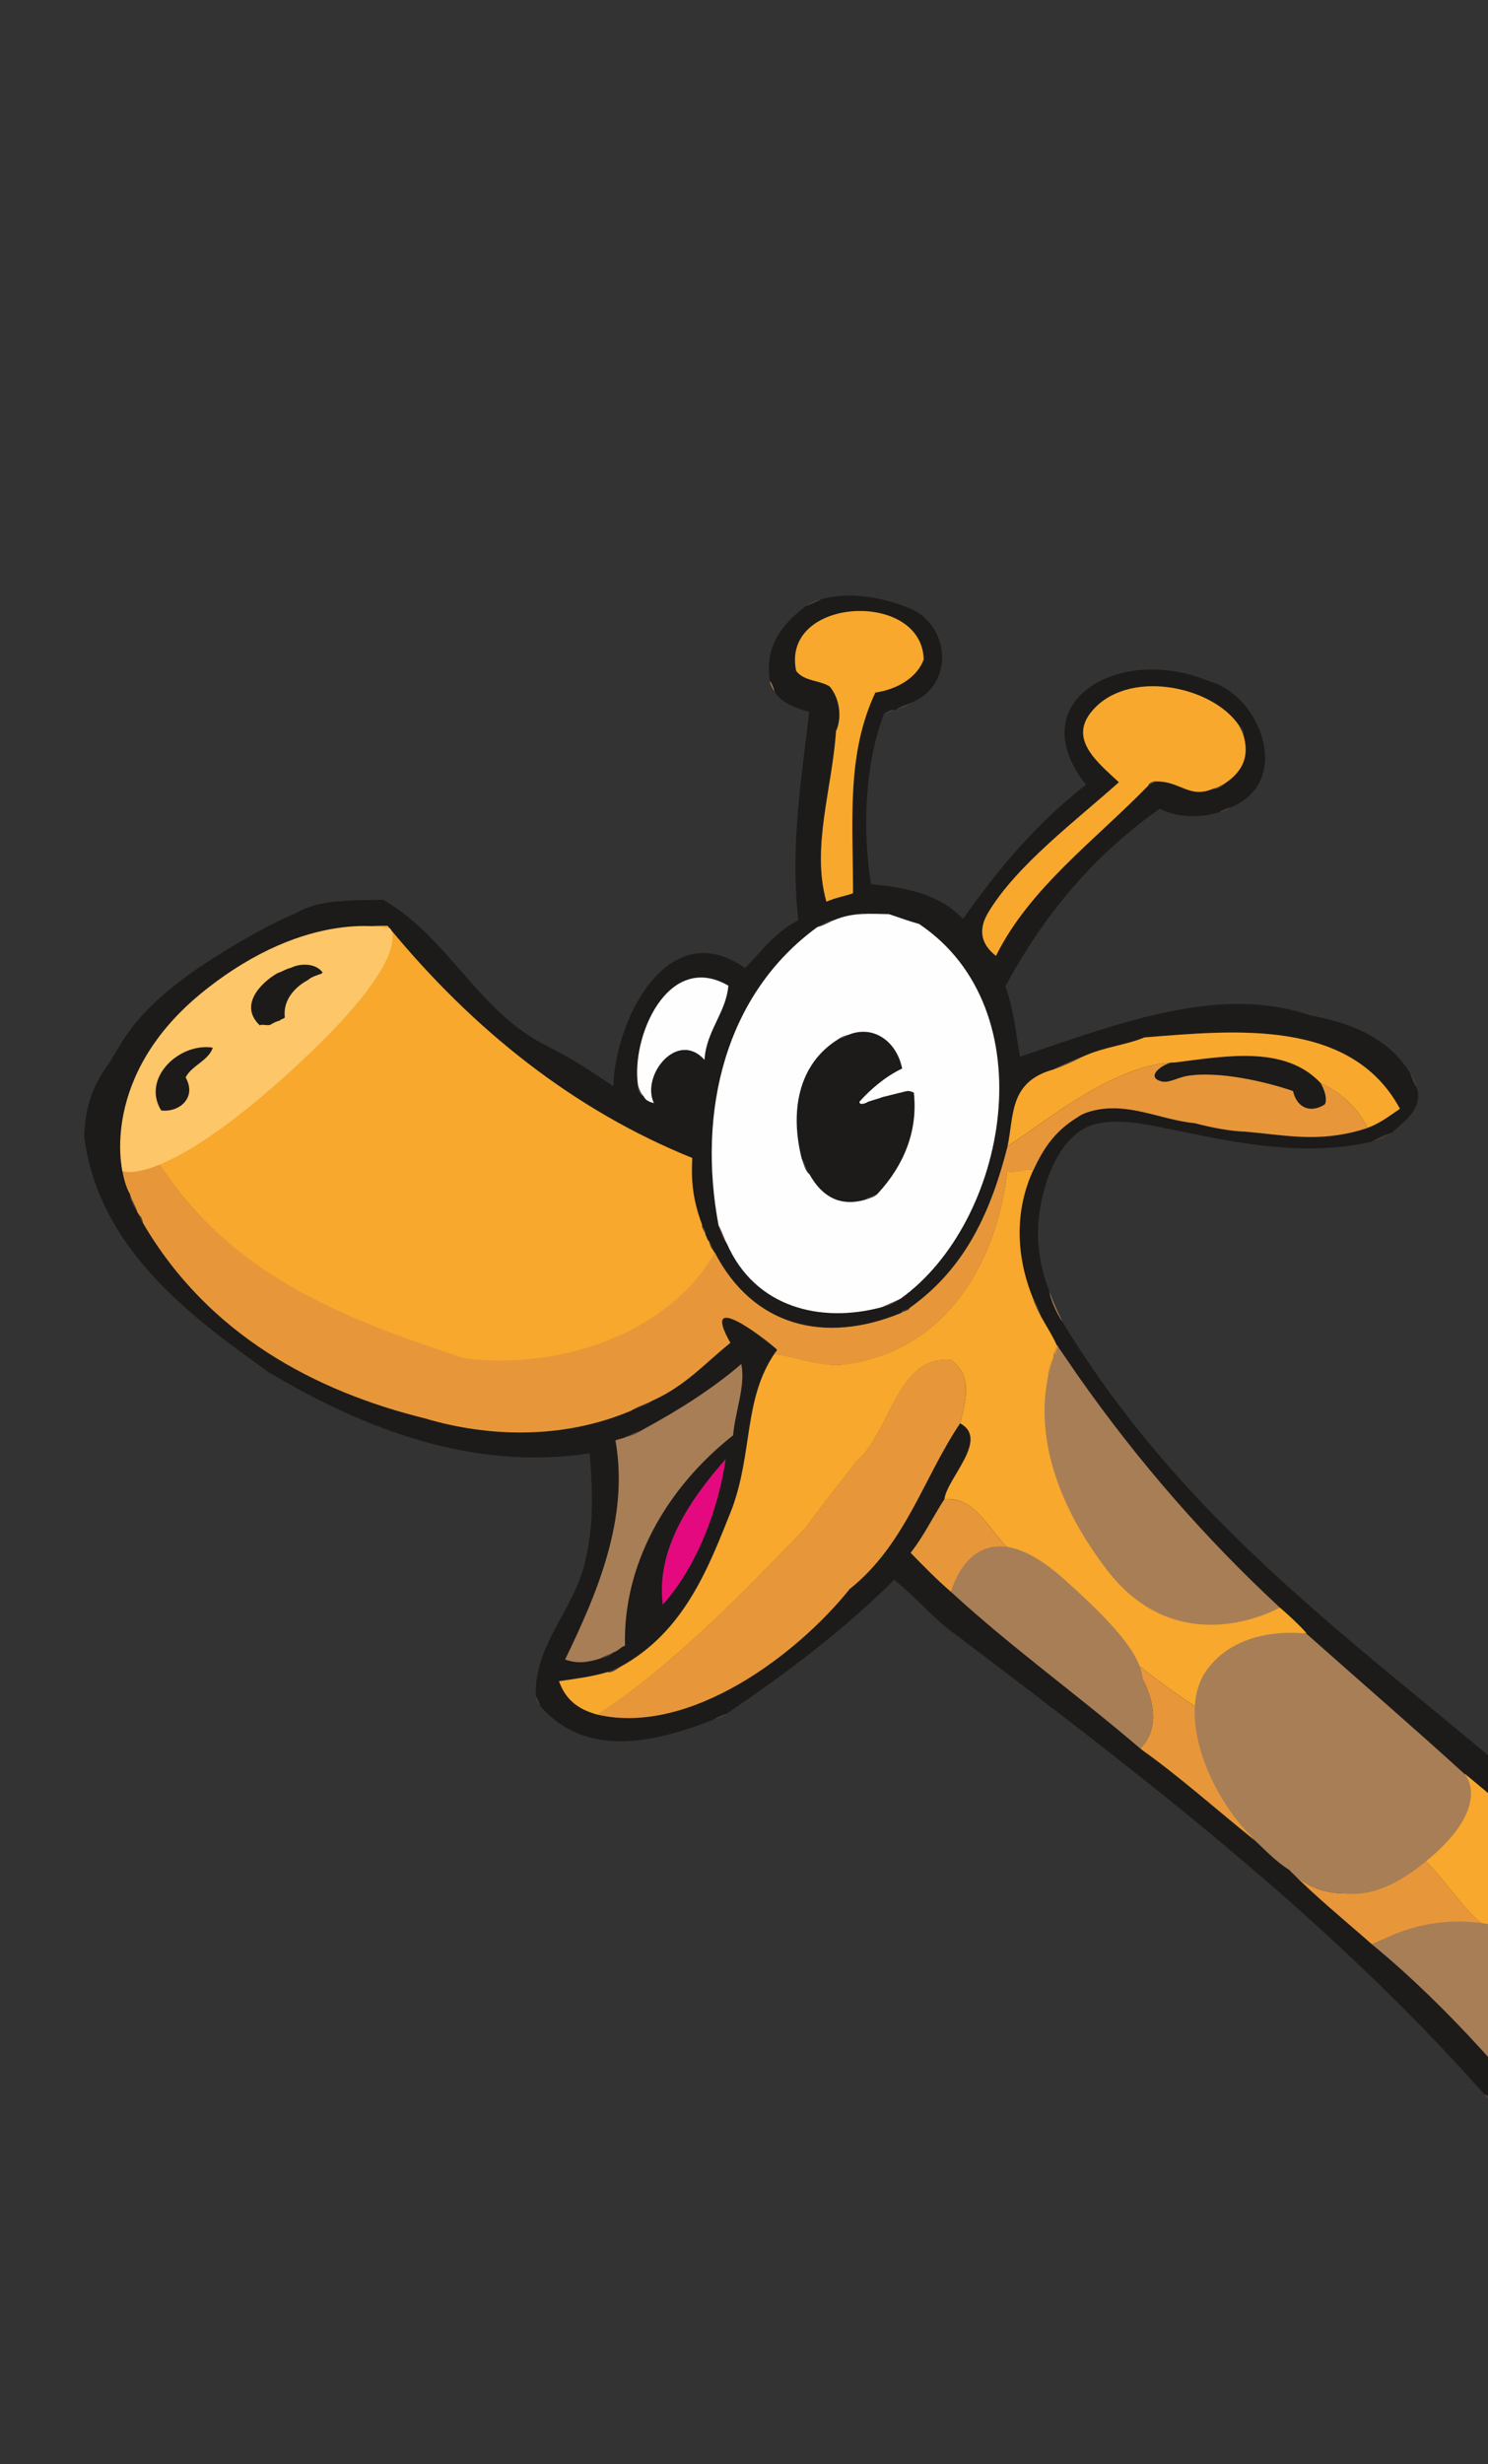 <svg xmlns="http://www.w3.org/2000/svg" width="313" height="518" viewBox="0 0 313 518" fill="none"><rect x="0" y="0" width="313" height="518" fill="#333333" stroke="none"/><g clip-path="url(#clip0_271_876)"><path fill-rule="evenodd" clip-rule="evenodd" d="M169.552 127.373C170.631 126.947 171.736 126.536 172.642 126.005C178.81 124.203 185.842 125.678 191.016 127.728C199.93 131.124 201.048 144.243 191.358 147.849C190.408 148.243 189.32 148.555 188.646 149.124L188.078 149.265C187.578 149.081 186.233 149.764 185.888 150.21C181.988 160.497 181.343 174.064 183.207 185.832C189.724 186.511 197.449 187.666 202.557 193.169C209.801 182.924 217.866 173.176 228.436 164.951C214.469 147.245 235.775 135.367 254.305 143.194C265.089 146.063 272.152 164.267 258.852 169.752C257.895 169.989 257.134 170.336 256.473 170.744C252.227 172.017 247.532 171.863 243.99 169.992C229.442 180.187 219.225 193.003 211.487 207.326C213.284 212.493 213.664 216.896 214.545 222.13C237.07 214.448 257.027 207.083 275.709 213.471C283.63 214.906 291.997 217.928 296.671 225.66C297.03 226.77 297.47 227.732 297.994 228.568C299.483 232.835 295.59 235.579 292.704 238.16C291.136 238.664 289.782 239.307 288.524 240C272.671 243.635 256.39 239.378 242.959 236.718C239.265 235.988 233.321 235.061 229.244 236.674C223.306 239.023 220.32 246.677 219.154 252.099C217.7 258.801 218.199 264.713 220.728 271.512C221.092 273.5 222.375 276.291 223.513 277.897C257.691 334.229 310.284 359.934 351.437 404.676C353.194 407.031 354.663 409.892 356.93 411.399C357.989 412.686 359.131 413.835 360.392 414.785C360.887 415.671 361.618 416.147 362.285 416.746C362.766 416.85 362.846 417.604 363.325 417.698C363.796 418.536 364.461 419.04 365.17 419.469C365.634 419.503 365.499 420.544 366.163 420.231C366.172 420.398 366.277 420.394 366.399 420.374C367.034 421.999 368.384 422.45 369.388 423.474C369.749 423.947 370.057 424.508 370.522 424.806C371.401 425.406 372.137 426.242 372.888 427.053C374.236 428.311 375.521 429.658 376.869 430.915C377.554 431.032 377.6 432.199 378.385 432.163C379.102 433.566 380.344 434.097 381.327 435.074C381.351 435.301 381.451 435.404 381.61 435.407C383.799 437.538 385.717 440.118 387.644 442.686L381.909 444.104C381.544 443.696 381.188 443.286 380.83 442.865C380.771 442.88 380.701 442.897 380.641 442.912C376.725 438.588 372.566 434.653 368.515 430.553C353.472 414.789 338.515 398.899 322.223 385.226C317.805 381.016 313.238 377.054 308.571 373.245C308.439 373.097 308.317 372.947 308.098 372.959C297.093 362.953 285.876 353.286 274.78 343.419L274.733 343.229C272.985 341.296 271.102 339.588 269.189 337.929C252.163 322.147 236.552 304.042 222.586 283.175C222.561 282.948 222.462 282.845 222.303 282.843C221.328 280.612 220.098 278.806 218.985 276.79C218.493 275.183 217.855 273.845 217.145 272.6C213.341 263.04 213.728 253.653 217.389 245.864C219.504 241.363 222.33 237.302 227.048 234.385C227.993 234.31 228.2 233.782 229.095 233.677C236.872 231.319 243.953 235.39 251.256 236.076C254.746 236.666 257.679 237.574 261.985 237.867C270.805 238.655 277.251 240.158 286.479 237.462C289.902 236.456 292.068 234.69 294.459 233.059C284.098 213.846 259.186 216.625 240.746 218.057C236.464 219.784 232.618 219.94 227.82 222.06C226.122 222.597 223.289 223.849 221.45 224.845C212.207 227.438 213.277 234.588 211.927 240.936C208.599 253.882 203.506 266.279 191.306 274.928C190.852 275.359 189.671 275.333 189.553 275.966C173.257 282.691 158.269 278.656 150.318 263.238C150.181 263.113 150.042 262.978 149.988 262.715C149.722 262.07 149.542 261.298 149.136 260.9C148.756 260.644 148.635 259.942 148.382 259.474C148.664 258.991 147.864 258.022 147.673 257.422C145.64 252.028 145.359 247.855 145.607 243.381C121.017 233.469 99.608 216.649 81.522 194.574C53.694 194.203 21.993 218.738 25.737 246.153C25.909 247.277 26.48 249.628 27.34 251.007C27.25 252.143 28.259 253.781 28.85 254.674C28.914 255.019 29.178 255.017 29.227 255.387C29.445 256.012 29.648 256.662 30.031 257.013C43.889 280.695 66.535 292.457 89.382 298.102C102.574 302.019 118.312 302.582 132.727 296.471C134.335 295.829 136.128 295.29 137.239 294.347C144.212 291.222 148.363 286.398 153.595 282.219C147.257 271.017 160.084 280.688 163.415 283.63C163.379 284.042 162.945 284.213 162.845 284.577C156.392 294.17 158.316 305.203 153.955 317.089C149.111 329.212 144.061 342.977 130.343 350.411C129.363 350.685 128.757 351.185 127.774 351.449C124.333 352.47 121.113 352.842 117.561 353.371C119.085 357.735 122.184 359.482 125.763 360.432C145.159 364.788 167.669 347.765 178.701 334.006C190.468 324.636 194.236 310.563 201.936 299.165C208.165 302.525 199.153 310.715 198.628 315.14C196.204 318.858 194.302 322.892 191.536 326.387C194.294 329.237 197.067 332.062 200.023 334.598C212.964 346.49 226.666 356.232 240.072 367.733C247.948 373.305 256.03 380.523 263.961 386.877C266.289 389.016 268.465 391.395 271.113 392.989C276.726 398.696 282.822 403.616 288.737 408.835C304.488 421.814 319.025 438.403 332.698 456.244L328.48 457.288C327.401 455.751 326.248 454.34 324.914 453.227C322.828 450.784 320.675 448.453 318.379 446.358C317.455 444.932 316.263 443.965 315.107 442.925L315.06 442.735C314.292 441.599 313.387 440.678 312.211 440.205C278.429 402.242 239.777 372.961 201.268 343.783C196.522 340.47 192.647 335.711 188.089 332.087C177.819 342.338 165.771 351.512 152.9 360.19C151.793 360.549 150.833 360.988 150 361.512C136.184 366.923 122.83 369.112 113.594 358.595C113.331 357.875 113.081 357.12 112.698 356.6C112.281 345.842 120.643 338.576 123.053 328.381C124.857 320.744 124.742 314.504 124.05 305.5C99.527 309.254 76.731 300.435 56.767 288.604C41.217 277.506 20.732 262.972 17.707 238.89C17.998 229.283 21.918 225.237 23.221 223.059C27.143 216.542 30.657 208.757 55.154 195.358C55.608 195.14 56.713 194.474 60.619 192.638C61.432 192.374 63.248 191.415 63.937 191.075C64.48 190.92 65.348 190.535 65.984 190.367C69.844 189.116 77.471 189.191 80.624 189.143C94.507 197.228 100.401 212.455 114.782 219.727C119.935 222.292 124.509 225.254 129.006 228.332C129.397 214.468 140.443 192.039 156.725 203.487C160.208 199.985 162.917 196.005 167.944 193.436C166.118 177.84 168.706 163.104 170.21 149.633C167.794 149.021 164.288 147.767 162.915 145.381C162.688 144.504 162.408 143.714 161.97 143.186C160.706 136.021 164.491 131.171 169.552 127.373ZM194.304 138.625C193.959 123.967 164.248 125.44 167.476 141.018C169.144 143.267 172.364 142.938 174.547 144.318C176.971 147.271 176.96 151.463 175.859 153.687C175.093 165.693 170.625 178.178 173.84 189.549C176.014 188.587 177.667 188.422 179.44 187.761C179.443 172.54 177.982 158.678 184.131 145.585C189.116 144.861 193.048 142.149 194.304 138.625ZM260.646 152.529C255.041 144.073 236.949 140.412 229.505 149.72C224.841 155.551 230.977 160.334 235.367 164.435C226.467 172.395 213.77 181.942 207.869 191.845C205.902 195.142 206.1 198.296 209.514 200.931C216.506 186.76 230.292 176.689 241.578 165.115C242.074 164.77 242.67 164.485 243.389 164.265C248.34 164.26 250.216 167.953 255.254 165.774C255.892 166.04 257.149 165.305 257.444 164.829C261.446 162.227 262.938 158.931 261.504 154.332C261.749 153.911 261.084 152.718 260.653 152.517L260.646 152.529ZM175.589 193.37C174.617 193.377 172.943 194.353 171.93 194.879C152.413 209.072 146.668 233.806 151.159 257.61C151.326 258.502 152.132 260.647 152.906 261.421C158.847 274.917 172.658 278.215 185.441 274.788C186.527 274.689 188.563 273.761 189.431 272.995C211.898 256.906 220.279 212.322 193.337 194.23C191.168 193.632 189.111 192.846 186.984 192.163C183.03 192.091 179.442 191.748 175.589 193.37ZM135.359 230.399C135.801 231.371 136.667 231.623 137.536 231.886C134.774 226.067 142.483 216.46 148.185 222.782C148.536 216.713 152.745 212.851 153.197 207.192C140.478 199.837 132.62 218.041 134.214 228.253C134.039 228.826 134.646 230.384 135.349 230.401L135.359 230.399ZM129.003 347.348C130.09 347.037 130.443 346.282 131.478 345.93C131.028 329.177 139.881 313.029 154.214 301.709C154.716 296.378 156.863 291.37 155.948 286.728C149.945 291.894 142.849 296.406 135.176 300.553C133.964 300.959 132.874 301.43 131.896 301.969C130.891 302.44 130.31 302.446 129.47 302.77C132.381 318.947 125.796 334.639 118.883 348.833C121.481 349.75 123.567 349.457 126.29 348.613C126.766 348.57 128.621 347.984 129.001 347.338L129.003 347.348ZM139.417 337.295C146.739 329.162 151.194 316.839 152.624 306.748C144.905 315.499 137.982 325.887 139.417 337.295Z" fill="#1D1B19"></path><path fill-rule="evenodd" clip-rule="evenodd" d="M61.447 203.008C63.474 202.008 66.652 201.975 68.143 203.982C68.003 204.059 68 204.219 67.811 204.266C66.786 204.615 65.726 204.951 65.1 205.541C61.934 207.247 59.803 210.054 60.193 213.426C60.017 213.745 59.325 213.768 59.15 214.087C58.322 214.292 57.706 214.625 57.149 214.985C56.396 215.235 55.241 214.757 54.961 215.123C50.613 211.065 54.747 206.384 58.688 204.093C59.74 203.812 60.332 203.252 61.447 203.008Z" fill="#1D1B19"></path><path fill-rule="evenodd" clip-rule="evenodd" d="M45.036 219.795C44.174 222.511 40.549 223.556 39.325 226.055C41.776 230.317 37.903 233.481 34.181 232.98C30.01 226.216 37.977 218.677 45.034 219.785" fill="#1D1B19"></path><path fill-rule="evenodd" clip-rule="evenodd" d="M178.534 217.49C183.821 215.376 188.653 218.996 189.766 224.608C186.202 226.285 183.718 228.607 181.497 231.097C181.176 231.124 181.213 231.358 180.976 231.428C181.274 231.821 181.95 231.6 182.586 231.432C183.43 231.51 184.758 230.63 185.723 230.253C186.373 230.528 187.257 229.567 188.149 229.452C190.116 229.061 190.819 229.036 192.23 229.652C193.132 237.659 190.174 244.956 184.596 250.939C183.735 251.396 182.573 251.662 181.884 252.214C176.519 253.711 172.791 251.345 170.26 246.806C169.584 245.955 169.328 244.406 168.655 243.565C166.177 233.847 167.729 223.737 176.352 218.422C177.227 218.195 178.015 217.915 178.542 217.478" fill="#1D1B19"></path><path fill-rule="evenodd" clip-rule="evenodd" d="M277.822 227.689C278.537 228.997 279.253 230.825 278.715 232.114C275.951 233.943 272.899 233.202 271.975 229.337C266.121 227.317 256.195 225.052 249.627 226.178C247.605 226.519 245.843 227.739 244.264 227.303C240.357 226.222 245.713 222.85 247.31 223.314C258.097 221.961 270.349 219.726 277.832 227.687" fill="#1D1B19"></path><path fill-rule="evenodd" clip-rule="evenodd" d="M267.829 338.062C268.308 338.028 268.152 337.611 268.73 337.638C268.822 337.838 269.013 337.886 269.203 337.924C268.843 338.437 268.54 337.642 267.876 338.252L267.829 338.062Z" fill="#E79739"></path><path fill-rule="evenodd" clip-rule="evenodd" d="M169.552 127.373C170.201 126.788 172.011 126.064 172.642 126.004C171.749 126.543 170.631 126.947 169.552 127.373Z" fill="#4C3E36"></path><path fill-rule="evenodd" clip-rule="evenodd" d="M161.97 143.185C162.407 143.714 162.687 144.503 162.915 145.38C162.552 144.897 161.892 143.512 161.97 143.185Z" fill="#A87E56"></path><path fill-rule="evenodd" clip-rule="evenodd" d="M112.742 356.619C113.127 357.15 113.375 357.895 113.638 358.615C113.215 358.316 112.639 356.889 112.742 356.619Z" fill="#4C3E36"></path><path fill-rule="evenodd" clip-rule="evenodd" d="M150.047 361.542C150.871 361.021 151.841 360.579 152.948 360.22C152.164 360.775 151.229 361.229 150.047 361.542Z" fill="#4C3E36"></path><path fill-rule="evenodd" clip-rule="evenodd" d="M348.002 452.49C345.109 447.298 341.583 443.142 338.556 438.174C332.924 430.509 330.955 418.396 324.033 412.874C324.018 412.814 324.001 412.744 323.986 412.684C322.277 409.967 319.813 408.519 317.354 407.048L317.164 407.095C309.084 405.106 305.352 395.921 299.21 390.726C299.319 389.713 300.536 389.369 300.881 388.499C301.048 388.489 301.044 388.385 301.024 388.262C303.652 385.152 305.771 381.742 306.883 377.723C306.868 377.663 306.851 377.593 306.836 377.533C307.491 376.629 307.408 374.326 308.604 373.256C313.271 377.066 317.839 381.027 322.256 385.238C322.333 385.378 322.492 385.381 322.539 385.571C322.06 387.482 321.858 389.834 323.383 392.235L323.571 392.995C326.106 399.177 327.629 405.334 331.324 410.477C331.324 410.646 331.438 410.639 331.56 410.62C332.529 412.141 333.603 413.487 334.927 414.433L334.974 414.623C335.849 416.835 337.529 417.724 338.765 419.338L338.812 419.528C339.893 420.777 341.344 422.837 342.225 423.531L342.415 423.484C344.118 426.563 345.921 429.49 347.812 432.257C347.822 432.424 347.927 432.42 348.049 432.4C350.103 435.827 353.118 435.824 356.586 435.942L356.776 435.895C359.791 437.09 366.155 433.766 368.413 430.789C368.58 430.78 368.575 430.675 368.556 430.552C372.607 434.652 376.766 438.587 380.682 442.911C380.372 443.497 380.069 444.07 379.796 444.636L348.034 452.493L348.002 452.49Z" fill="#F7A82D"></path><path fill-rule="evenodd" clip-rule="evenodd" d="M220.727 271.512C221.565 273.786 222.53 275.849 223.513 277.897C222.375 276.291 221.095 273.51 220.727 271.512Z" fill="#A87E56"></path><path fill-rule="evenodd" clip-rule="evenodd" d="M288.532 239.998C289.789 239.305 291.143 238.663 292.712 238.158C291.544 238.913 290.088 239.486 288.532 239.998Z" fill="#4C3E36"></path><path fill-rule="evenodd" clip-rule="evenodd" d="M296.68 225.658C297.234 226.444 297.688 227.382 298.002 228.566C297.48 227.741 297.039 226.768 296.68 225.658Z" fill="#4C3E36"></path><path fill-rule="evenodd" clip-rule="evenodd" d="M256.477 170.731C257.138 170.324 257.899 169.977 258.856 169.74C258.354 170.15 256.86 170.785 256.477 170.731Z" fill="#4C3E36"></path><path fill-rule="evenodd" clip-rule="evenodd" d="M185.887 150.21C186.232 149.764 187.576 149.081 188.077 149.265C187.314 149.56 186.65 149.915 185.887 150.21Z" fill="#4C3E36"></path><path fill-rule="evenodd" clip-rule="evenodd" d="M188.633 149.126C189.307 148.557 190.384 148.248 191.344 147.851C190.68 148.418 189.758 148.838 188.633 149.126Z" fill="#4C3E36"></path><path fill-rule="evenodd" clip-rule="evenodd" d="M217.164 272.594C217.874 273.839 218.512 275.177 219.005 276.784C218.312 275.524 217.669 274.166 217.164 272.594Z" fill="#4C3E36"></path><path fill-rule="evenodd" clip-rule="evenodd" d="M221.485 224.856C223.323 223.861 226.157 222.608 227.855 222.072C225.859 223.074 223.814 224.047 221.485 224.856Z" fill="#4C3E36"></path><path fill-rule="evenodd" clip-rule="evenodd" d="M189.578 275.992C189.699 275.368 190.888 275.381 191.332 274.953C191.211 275.577 190.023 275.563 189.578 275.992Z" fill="#4C3E36"></path><path fill-rule="evenodd" clip-rule="evenodd" d="M149.146 260.926C149.562 261.322 149.732 262.097 149.998 262.742C149.562 262.393 149.312 261.723 149.146 260.926Z" fill="#4C3E36"></path><path fill-rule="evenodd" clip-rule="evenodd" d="M147.689 257.449C147.88 258.049 148.678 259.008 148.398 259.501C148.254 258.837 147.436 257.883 147.689 257.449Z" fill="#4C3E36"></path><path fill-rule="evenodd" clip-rule="evenodd" d="M25.75 246.191C22.014 218.764 53.717 194.238 81.535 194.612C99.621 216.687 121.033 233.516 145.621 243.419C145.372 247.892 145.641 252.058 147.686 257.46C147.433 257.894 148.249 258.838 148.395 259.512C148.65 259.99 148.769 260.682 149.149 260.938C149.315 261.735 149.563 262.395 150.001 262.753C150.065 263.013 150.194 263.151 150.331 263.276C142.748 280.838 119.291 289.154 98.011 286.293C73.875 278.305 49.097 268.789 33.105 244.181C30.467 244.769 27.351 246.93 25.742 246.203M34.179 232.99C37.901 233.491 41.772 230.317 39.323 226.065C40.547 223.566 44.172 222.521 45.034 219.805C37.977 218.697 30.011 226.236 34.181 233L34.179 232.99ZM61.442 203.008C60.637 202.793 59.28 203.638 58.684 204.093C54.742 206.384 50.608 211.065 54.956 215.123C55.236 214.757 56.392 215.235 57.145 214.985C57.436 215.093 58.748 214.451 59.145 214.087C59.32 213.768 60.013 213.745 60.188 213.426C59.791 210.067 61.929 207.247 65.095 205.541C66.045 205.147 67.132 204.836 67.806 204.266C67.996 204.219 67.998 204.059 68.138 203.982C66.647 201.975 63.48 202.006 61.442 203.008Z" fill="#F7A82D"></path><path fill-rule="evenodd" clip-rule="evenodd" d="M27.359 251.043C27.75 252.453 28.456 253.339 28.87 254.711C28.278 253.818 27.27 252.179 27.359 251.043Z" fill="#4C3E36"></path><path fill-rule="evenodd" clip-rule="evenodd" d="M132.75 296.506C134.008 295.644 135.828 295.13 137.263 294.383C136.142 295.328 134.359 295.864 132.75 296.506Z" fill="#4C3E36"></path><path fill-rule="evenodd" clip-rule="evenodd" d="M127.813 351.481C128.793 351.207 129.399 350.707 130.381 350.443C129.807 350.861 128.607 351.741 127.813 351.481Z" fill="#4C3E36"></path><path fill-rule="evenodd" clip-rule="evenodd" d="M201.962 299.19C194.265 310.597 190.484 324.663 178.726 334.031C167.695 347.79 145.187 364.823 125.789 360.457C142.207 349.48 156.133 334.973 169.489 321.158C172.525 316.833 176.642 311.784 180.155 307.203C187.416 301.091 188.577 284.734 200.085 285.908C204.715 289.355 203.051 294.391 201.96 299.18" fill="#E79739"></path><path fill-rule="evenodd" clip-rule="evenodd" d="M198.659 315.163C199.186 310.748 208.198 302.558 201.967 299.188C203.068 294.397 204.73 289.351 200.092 285.916C188.587 284.753 187.423 301.099 180.162 307.212C176.66 311.79 172.533 316.842 169.497 321.167C156.131 334.984 142.215 349.489 125.796 360.465C122.225 359.503 119.118 357.768 117.594 353.404C121.146 352.875 124.357 352.506 127.808 351.482C128.602 351.742 129.8 350.852 130.376 350.444C144.094 343.01 149.145 329.245 153.988 317.122C158.36 305.233 156.425 294.203 162.878 284.61C167.507 285.141 172.875 287.462 177.736 286.79C200.54 283.663 209.96 263.217 211.852 246.224C213.99 246.608 215.801 245.587 217.403 245.859C213.739 253.638 213.364 263.033 217.158 272.595C217.663 274.167 218.306 275.525 218.999 276.785C220.101 278.804 221.331 280.61 222.316 282.838C222.327 283.652 221.691 284.074 221.602 284.828L221.696 285.208C221.151 286.213 220.354 288.213 220.495 290.151C220.51 290.211 220.527 290.281 220.542 290.341C220.533 290.947 219.725 292.6 220.349 293.623L220.442 294.003C220.413 294.827 220.002 297.443 221.051 298.902C221.066 298.962 221.083 299.031 221.098 299.091C221.481 303.207 222.625 306.679 224.586 310.755L224.727 311.325C226.539 316.127 228.12 321.707 231.11 325.709C231.157 325.983 231.214 326.256 231.44 326.232C231.959 328.585 233.605 329.08 234.854 330.234L234.901 330.424C238.113 334.042 242.158 336.277 246.608 337.838C246.668 337.823 246.738 337.806 246.798 337.791C248.342 338.131 249.389 338.943 251.495 338.857L251.685 338.81C252.554 338.775 254.163 339.586 255.245 339.34L255.624 339.246C259.932 339.379 263.355 339.572 267.634 338.089L267.824 338.042L267.871 338.232C268.535 337.623 268.847 338.415 269.197 337.904C271.11 339.563 272.993 341.272 274.741 343.205C272.419 344.129 270.083 343.582 267.427 344.611C267.367 344.625 267.297 344.643 267.238 344.657C264.828 344.713 258.71 346.289 257.256 349.141C257.196 349.156 257.127 349.174 257.067 349.188C254.749 350.812 253.361 352.99 252.833 355.687L252.88 355.877C252.357 356.802 252.208 357.953 251.588 358.827C245.896 355.112 240.432 351.033 235.238 346.505L235.049 346.552C232.646 341.419 229.132 338.12 225.242 335.444C225.183 335.459 225.113 335.476 225.053 335.491C221.124 332.612 218.145 326.73 213.159 326.511C208.393 322.598 205.623 314.565 198.654 315.143" fill="#F7A82D"></path><path fill-rule="evenodd" clip-rule="evenodd" d="M315.094 442.757C314.444 442.398 314.097 441.551 313.345 441.376C312.999 440.963 312.431 440.934 312.258 440.234C313.423 440.71 314.328 441.631 315.106 442.765" fill="#4C3E36"></path><path fill-rule="evenodd" clip-rule="evenodd" d="M184.125 145.584C177.979 158.686 179.449 172.546 179.434 187.76C177.651 188.423 175.998 188.588 173.834 189.548C170.609 178.18 175.077 165.694 175.853 153.686C176.951 151.452 176.972 147.258 174.541 144.316C172.356 142.926 169.135 143.256 167.47 141.017C164.242 125.439 193.953 123.966 194.298 138.624C193.042 142.148 189.11 144.86 184.125 145.584Z" fill="#F7A82D"></path><path fill-rule="evenodd" clip-rule="evenodd" d="M241.584 165.122C241.548 164.548 243.026 164.065 243.395 164.271C242.686 164.489 242.08 164.776 241.584 165.122Z" fill="#4C3E36"></path><path fill-rule="evenodd" clip-rule="evenodd" d="M255.25 165.784C256.175 165.587 256.714 165.157 257.44 164.839C257.145 165.315 255.89 166.061 255.25 165.784Z" fill="#4C3E36"></path><path fill-rule="evenodd" clip-rule="evenodd" d="M261.494 154.333C262.928 158.932 261.448 162.236 257.434 164.831C256.708 165.148 256.181 165.586 255.244 165.775C250.206 167.955 248.329 164.261 243.378 164.266C243.01 164.06 241.531 164.543 241.567 165.117C230.271 176.693 216.496 186.761 209.503 200.932C206.09 198.298 205.891 195.143 207.859 191.846C213.759 181.944 226.457 172.397 235.356 164.436C230.964 160.326 224.841 155.55 229.495 149.722C236.929 140.416 255.02 144.077 260.635 152.531C260.921 153.128 261.246 153.674 261.486 154.346" fill="#F7A82D"></path><path fill-rule="evenodd" clip-rule="evenodd" d="M260.641 152.529C261.069 152.72 261.737 153.923 261.492 154.345C261.251 153.672 260.926 153.127 260.641 152.529Z" fill="#4C3E36"></path><path fill-rule="evenodd" clip-rule="evenodd" d="M25.756 246.191C27.365 246.917 30.481 244.757 33.119 244.168C49.111 268.776 73.658 277.575 97.792 285.553C119.939 288.2 141.842 278.773 150.345 263.263C158.296 278.681 173.282 282.706 189.58 275.992C190.034 275.561 191.215 275.587 191.333 274.953C203.533 266.304 208.626 253.907 211.954 240.961C221.211 234.874 234.759 223.589 247.308 223.328C245.712 222.864 240.355 226.236 244.263 227.316C245.852 227.75 247.616 226.54 249.625 226.191C256.194 225.065 266.119 227.33 271.974 229.35C272.898 233.216 275.949 233.957 278.714 232.127C279.252 230.838 278.536 229.011 277.821 227.703C281.754 229.572 285.16 232.347 287.536 236.818C287.699 237.351 286.33 236.947 286.493 237.479C277.263 240.165 270.817 238.663 261.999 237.884C258.977 237.815 254.961 237.069 251.27 236.094C243.968 235.408 236.877 231.339 229.11 233.695C227.556 234.174 226.965 234.649 226.528 234.938C221.813 237.865 219.511 241.393 217.406 245.891C215.804 245.619 213.983 246.642 211.856 246.256C209.963 263.25 200.544 283.695 177.739 286.822C172.889 287.492 167.518 285.161 162.882 284.642C162.98 284.268 163.416 284.107 163.452 283.695C160.121 280.754 147.294 271.082 153.632 282.284C148.4 286.463 144.249 291.287 137.276 294.412C135.841 295.159 134.024 295.683 132.764 296.536C118.349 302.647 102.611 302.085 89.419 298.167C66.562 292.524 43.916 280.763 30.068 257.078C29.918 256.341 29.725 255.688 29.264 255.452C29.215 255.083 28.951 255.084 28.887 254.739C28.473 253.367 27.767 252.481 27.376 251.072C26.515 249.684 25.946 247.342 25.774 246.218" fill="#E79739"></path><path fill-rule="evenodd" clip-rule="evenodd" d="M58.685 204.093C59.281 203.638 60.639 202.793 61.443 203.007C60.339 203.249 59.737 203.811 58.685 204.093Z" fill="#4C3E36"></path><path fill-rule="evenodd" clip-rule="evenodd" d="M57.149 214.984C57.703 214.613 58.309 214.283 59.149 214.086C58.762 214.447 57.44 215.092 57.149 214.984Z" fill="#4C3E36"></path><path fill-rule="evenodd" clip-rule="evenodd" d="M65.094 205.54C65.721 204.951 66.78 204.614 67.805 204.265C67.131 204.835 66.054 205.144 65.094 205.54Z" fill="#A87E56"></path><path fill-rule="evenodd" clip-rule="evenodd" d="M171.927 194.88C172.94 194.353 174.614 193.377 175.586 193.37C174.329 193.851 173.383 194.52 171.927 194.88Z" fill="#4C3E36"></path><path fill-rule="evenodd" clip-rule="evenodd" d="M151.154 257.61C151.84 258.713 152.253 260.255 152.901 261.42C152.128 260.647 151.322 258.502 151.154 257.61Z" fill="#4C3E36"></path><path fill-rule="evenodd" clip-rule="evenodd" d="M185.446 274.785C186.805 274.205 188.139 273.61 189.436 272.992C188.57 273.768 186.532 274.686 185.446 274.785Z" fill="#4C3E36"></path><path fill-rule="evenodd" clip-rule="evenodd" d="M134.219 228.25C134.499 229.125 134.849 229.898 135.354 230.398C134.654 230.391 134.044 228.824 134.219 228.25Z" fill="#4C3E36"></path><path fill-rule="evenodd" clip-rule="evenodd" d="M176.344 218.434C176.871 217.997 177.659 217.717 178.534 217.49C178.007 217.928 177.219 218.207 176.344 218.434Z" fill="#4C3E36"></path><path fill-rule="evenodd" clip-rule="evenodd" d="M168.648 243.578C169.322 244.419 169.588 245.966 170.254 246.819C169.398 246.267 169.1 244.803 168.648 243.578Z" fill="#4C3E36"></path><path fill-rule="evenodd" clip-rule="evenodd" d="M181.875 252.228C182.562 251.666 183.726 251.41 184.586 250.953C184.025 251.59 182.937 251.902 181.875 252.228Z" fill="#4C3E36"></path><path fill-rule="evenodd" clip-rule="evenodd" d="M185.726 230.264C186.543 230.104 187.452 229.158 188.152 229.463C187.26 229.577 186.378 230.548 185.726 230.264Z" fill="#4C3E36"></path><path fill-rule="evenodd" clip-rule="evenodd" d="M277.822 227.689C270.339 219.729 258.097 221.962 247.3 223.317C234.752 223.589 221.202 234.863 211.945 240.95C213.305 234.6 212.223 227.443 221.468 224.859C223.787 224.052 225.832 223.08 227.838 222.074C232.626 219.957 236.482 219.799 240.764 218.071C259.204 216.639 284.116 213.861 294.477 233.073C292.074 234.697 289.92 236.47 286.497 237.476C286.333 236.944 287.703 237.347 287.539 236.815C285.164 232.343 281.768 229.567 277.824 227.699" fill="#F7A82D"></path><path fill-rule="evenodd" clip-rule="evenodd" d="M222.317 282.838C222.476 282.841 222.575 282.944 222.6 283.171C222.272 283.729 222.368 284.543 221.602 284.828C221.689 284.065 222.327 283.652 222.317 282.838Z" fill="#E79739"></path><path fill-rule="evenodd" clip-rule="evenodd" d="M221.69 285.22C221.406 286.425 220.88 288.921 220.489 290.163C220.338 288.227 221.135 286.227 221.69 285.22Z" fill="#E79739"></path><path fill-rule="evenodd" clip-rule="evenodd" d="M220.544 290.351C220.794 291.191 220.378 292.842 220.351 293.634C219.728 292.611 220.538 290.968 220.544 290.351Z" fill="#E79739"></path><path fill-rule="evenodd" clip-rule="evenodd" d="M220.441 294.015C220.826 295.532 220.693 297.389 221.049 298.913C220 297.454 220.412 294.839 220.441 294.015Z" fill="#E79739"></path><path fill-rule="evenodd" clip-rule="evenodd" d="M221.096 299.104C222.085 303.102 223.23 307.305 224.584 310.767C222.611 306.684 221.479 303.22 221.096 299.104Z" fill="#E79739"></path><path fill-rule="evenodd" clip-rule="evenodd" d="M224.727 311.346C226.96 315.969 228.639 321.515 231.11 325.73C228.13 321.726 226.539 316.148 224.727 311.346Z" fill="#E79739"></path><path fill-rule="evenodd" clip-rule="evenodd" d="M231.439 326.254C232.237 328.156 233.816 328.763 234.852 330.256C233.614 329.099 231.967 328.605 231.439 326.254Z" fill="#E79739"></path><path fill-rule="evenodd" clip-rule="evenodd" d="M234.898 330.445C238.326 333.649 242.822 336.08 246.606 337.859C242.156 336.298 238.103 334.076 234.898 330.445Z" fill="#E79739"></path><path fill-rule="evenodd" clip-rule="evenodd" d="M246.797 337.812C247.991 337.719 250.017 338.554 251.494 338.878C249.381 338.976 248.344 338.162 246.797 337.812Z" fill="#E79739"></path><path fill-rule="evenodd" clip-rule="evenodd" d="M251.68 338.822C252.876 338.569 254.102 338.944 255.24 339.352C254.155 339.589 252.549 338.787 251.68 338.822Z" fill="#E79739"></path><path fill-rule="evenodd" clip-rule="evenodd" d="M255.625 339.268C259.216 338.941 264.387 339.052 267.636 338.111C263.357 339.593 259.921 339.393 255.625 339.268Z" fill="#E79739"></path><path fill-rule="evenodd" clip-rule="evenodd" d="M267.432 344.63C270.078 343.605 272.424 344.149 274.746 343.224L274.793 343.414C273.538 344.329 270.039 344.134 267.432 344.63Z" fill="#E79739"></path><path fill-rule="evenodd" clip-rule="evenodd" d="M235.246 346.525C240.44 351.053 245.904 355.132 251.596 358.847C252.218 357.983 252.368 356.832 252.888 355.897C249.234 365.085 257.504 379.14 263.985 386.902C256.054 380.549 247.982 373.328 240.096 367.759L240.002 367.379C245.667 361.618 240.886 351.272 235.249 346.535" fill="#E79739"></path><path fill-rule="evenodd" clip-rule="evenodd" d="M225.25 335.463C229.14 338.139 232.644 341.44 235.056 346.571C232.287 342.049 228.952 338.45 225.25 335.463Z" fill="#E79739"></path><path fill-rule="evenodd" clip-rule="evenodd" d="M198.658 315.163C205.627 314.585 208.397 322.618 213.163 326.53C218.149 326.75 221.138 332.63 225.057 335.51C219.433 326.762 204.857 322.041 200.043 334.623C197.097 332.085 194.324 329.26 191.556 326.412C194.329 322.905 196.231 318.871 198.648 315.165" fill="#E79739"></path><path fill-rule="evenodd" clip-rule="evenodd" d="M131.899 301.978C132.874 301.429 133.967 300.968 135.178 300.562C134.407 301.124 132.592 301.913 131.899 301.978Z" fill="#4C3E36"></path><path fill-rule="evenodd" clip-rule="evenodd" d="M126.289 348.622C127.016 348.093 128.215 347.849 129.001 347.347C128.63 347.99 126.765 348.579 126.289 348.622Z" fill="#4C3E36"></path><path fill-rule="evenodd" clip-rule="evenodd" d="M135.162 300.554C142.843 296.395 149.932 291.895 155.935 286.73C156.838 291.364 154.7 296.369 154.201 301.711C139.865 313.021 131.014 329.178 131.465 345.931C130.44 346.28 130.087 347.036 128.99 347.35C128.204 347.852 127.005 348.095 126.279 348.625C123.556 349.468 121.47 349.761 118.872 348.845C125.776 334.653 132.36 318.96 129.459 302.782C130.3 302.457 130.88 302.451 131.885 301.98C132.578 301.915 134.394 301.126 135.165 300.564" fill="#A87E56"></path><path fill-rule="evenodd" clip-rule="evenodd" d="M152.628 306.746C151.198 316.837 146.743 329.161 139.421 337.293C137.996 325.883 144.909 315.497 152.628 306.746Z" fill="#E5097F"></path><path fill-rule="evenodd" clip-rule="evenodd" d="M308.112 372.953C308.331 372.941 308.463 373.089 308.585 373.239C307.389 374.309 307.472 376.611 306.817 377.516C306.982 375.831 307.561 374.404 308.112 372.953Z" fill="#E79739"></path><path fill-rule="evenodd" clip-rule="evenodd" d="M306.869 377.706C305.757 381.726 303.629 385.147 301.009 388.245C303.409 384.682 305.279 381.504 306.869 377.706Z" fill="#E79739"></path><path fill-rule="evenodd" clip-rule="evenodd" d="M300.87 388.492C300.525 389.363 299.311 389.716 299.199 390.719C305.341 395.914 309.086 405.106 317.153 407.089C309.088 402.507 298.821 403.997 288.717 408.67C288.732 408.73 288.75 408.8 288.764 408.86C282.849 403.641 276.754 398.721 271.141 393.014C279.272 401.842 293.627 398.101 300.87 388.492Z" fill="#E79739"></path><path fill-rule="evenodd" clip-rule="evenodd" d="M175.586 193.37C179.439 191.749 183.029 192.102 186.981 192.164C189.108 192.847 191.165 193.632 193.334 194.23C220.286 212.32 211.895 256.906 189.428 272.995C188.131 273.613 186.797 274.208 185.438 274.788C172.653 278.205 158.844 274.917 152.903 261.421C152.254 260.256 151.831 258.716 151.156 257.611C146.665 233.807 152.41 209.072 171.927 194.879C173.383 194.519 174.329 193.851 175.586 193.37ZM178.536 217.491C177.661 217.718 176.873 217.998 176.346 218.436C167.734 223.748 166.171 233.861 168.649 243.579C169.098 244.794 169.409 246.265 170.255 246.82C172.775 251.362 176.504 253.728 181.879 252.228C182.941 251.902 184.028 251.591 184.59 250.953C190.169 244.97 193.126 237.673 192.225 229.665C190.813 229.049 190.83 229.416 188.853 229.81C187.497 230.145 186.569 230.417 185.752 230.577C184.787 230.954 183.974 231.133 182.597 231.601C182.118 231.932 180.699 232.442 180.801 231.568C183.021 229.078 186.206 226.296 189.77 224.619C188.658 219.008 183.823 215.378 178.539 217.501L178.536 217.491Z" fill="#FEFEFE"></path><path fill-rule="evenodd" clip-rule="evenodd" d="M134.223 228.251C132.628 218.039 140.486 199.835 153.205 207.19C152.753 212.849 148.544 216.711 148.193 222.78C142.489 216.448 134.78 226.055 137.545 231.884C136.668 231.634 135.799 231.372 135.367 230.397C134.852 229.898 134.512 229.123 134.233 228.248" fill="#FEFEFE"></path><path fill-rule="evenodd" clip-rule="evenodd" d="M29.25 255.422C29.701 255.66 29.904 256.31 30.054 257.047C29.674 256.707 29.471 256.057 29.25 255.422Z" fill="#4C3E36"></path><path fill-rule="evenodd" clip-rule="evenodd" d="M328.698 419.242L329.53 419.396C329.53 419.396 327.685 416.172 324.789 412.423C321.894 408.674 319.555 404.522 308.537 403.959C299.92 403.524 293.349 406.433 290.894 407.718C290.173 408.013 289.447 408.331 288.727 408.668C288.742 408.728 288.759 408.798 288.774 408.858C304.524 421.837 319.062 438.426 332.734 456.268L333.313 456.125C339.944 447.081 336.039 431.034 328.698 419.242Z" fill="#A87E56"></path><path fill-rule="evenodd" clip-rule="evenodd" d="M226.54 288.91C224.115 285.31 222.604 283.18 222.604 283.18C222.604 283.18 222.306 283.689 221.901 284.659C221.813 284.733 221.721 284.788 221.596 284.84L221.683 285.19C219.554 290.744 215.621 307.361 232.716 329.84C248.091 350.072 269.204 337.924 269.204 337.924C253.757 323.607 239.476 307.369 226.537 288.9" fill="#A87E56"></path><path fill-rule="evenodd" clip-rule="evenodd" d="M240.436 353.133C239.91 349.126 237.747 344.273 223.486 331.668C204.891 315.234 200.046 334.623 200.046 334.623C212.988 346.515 226.689 356.257 240.095 367.758L240.001 367.379C243.679 363.637 242.95 357.952 240.436 353.133Z" fill="#A87E56"></path><path fill-rule="evenodd" clip-rule="evenodd" d="M308.117 372.954C297.113 362.948 285.896 353.281 274.799 343.414C274.799 343.414 260.869 341.302 253.85 351.046C247.285 360.147 254.411 377.445 263.384 386.171C263.583 386.419 263.782 386.667 263.988 386.902C266.316 389.042 268.492 391.42 271.14 393.014C274.266 396.409 278.315 397.932 282.521 397.995C287.205 398.618 292.503 397.149 299.049 391.997C314.493 379.862 308.115 372.944 308.115 372.944" fill="#A87E56"></path><path fill-rule="evenodd" clip-rule="evenodd" d="M25.752 246.19C25.752 246.19 34.003 249.813 60.931 225.365C87.857 200.908 82.059 195.182 82.059 195.182C82.059 195.182 65.024 190.614 42.888 208.339C20.753 226.065 25.762 246.187 25.762 246.187" fill="#FCC669"></path><path fill-rule="evenodd" clip-rule="evenodd" d="M61.165 203.45C63.193 202.45 66.37 202.417 67.862 204.424C67.722 204.501 67.719 204.661 67.53 204.707C66.505 205.056 65.445 205.393 64.818 205.983C61.653 207.688 59.512 210.498 59.911 213.868C59.736 214.187 59.043 214.21 58.868 214.529C58.041 214.734 57.425 215.066 56.868 215.427C56.115 215.677 54.96 215.199 54.68 215.565C50.332 211.507 54.465 206.825 58.407 204.535C59.459 204.253 60.051 203.693 61.165 203.45Z" fill="#1D1B19"></path><path fill-rule="evenodd" clip-rule="evenodd" d="M44.755 220.236C43.893 222.953 40.267 223.998 39.044 226.496C41.495 230.758 37.621 233.922 33.899 233.422C29.729 226.657 37.695 219.119 44.753 220.226" fill="#1D1B19"></path></g><defs><clipPath id="clip0_271_876"><rect width="702.537" height="359.061" fill="white" transform="translate(0 168.684) rotate(-13.893)"></rect></clipPath></defs></svg>